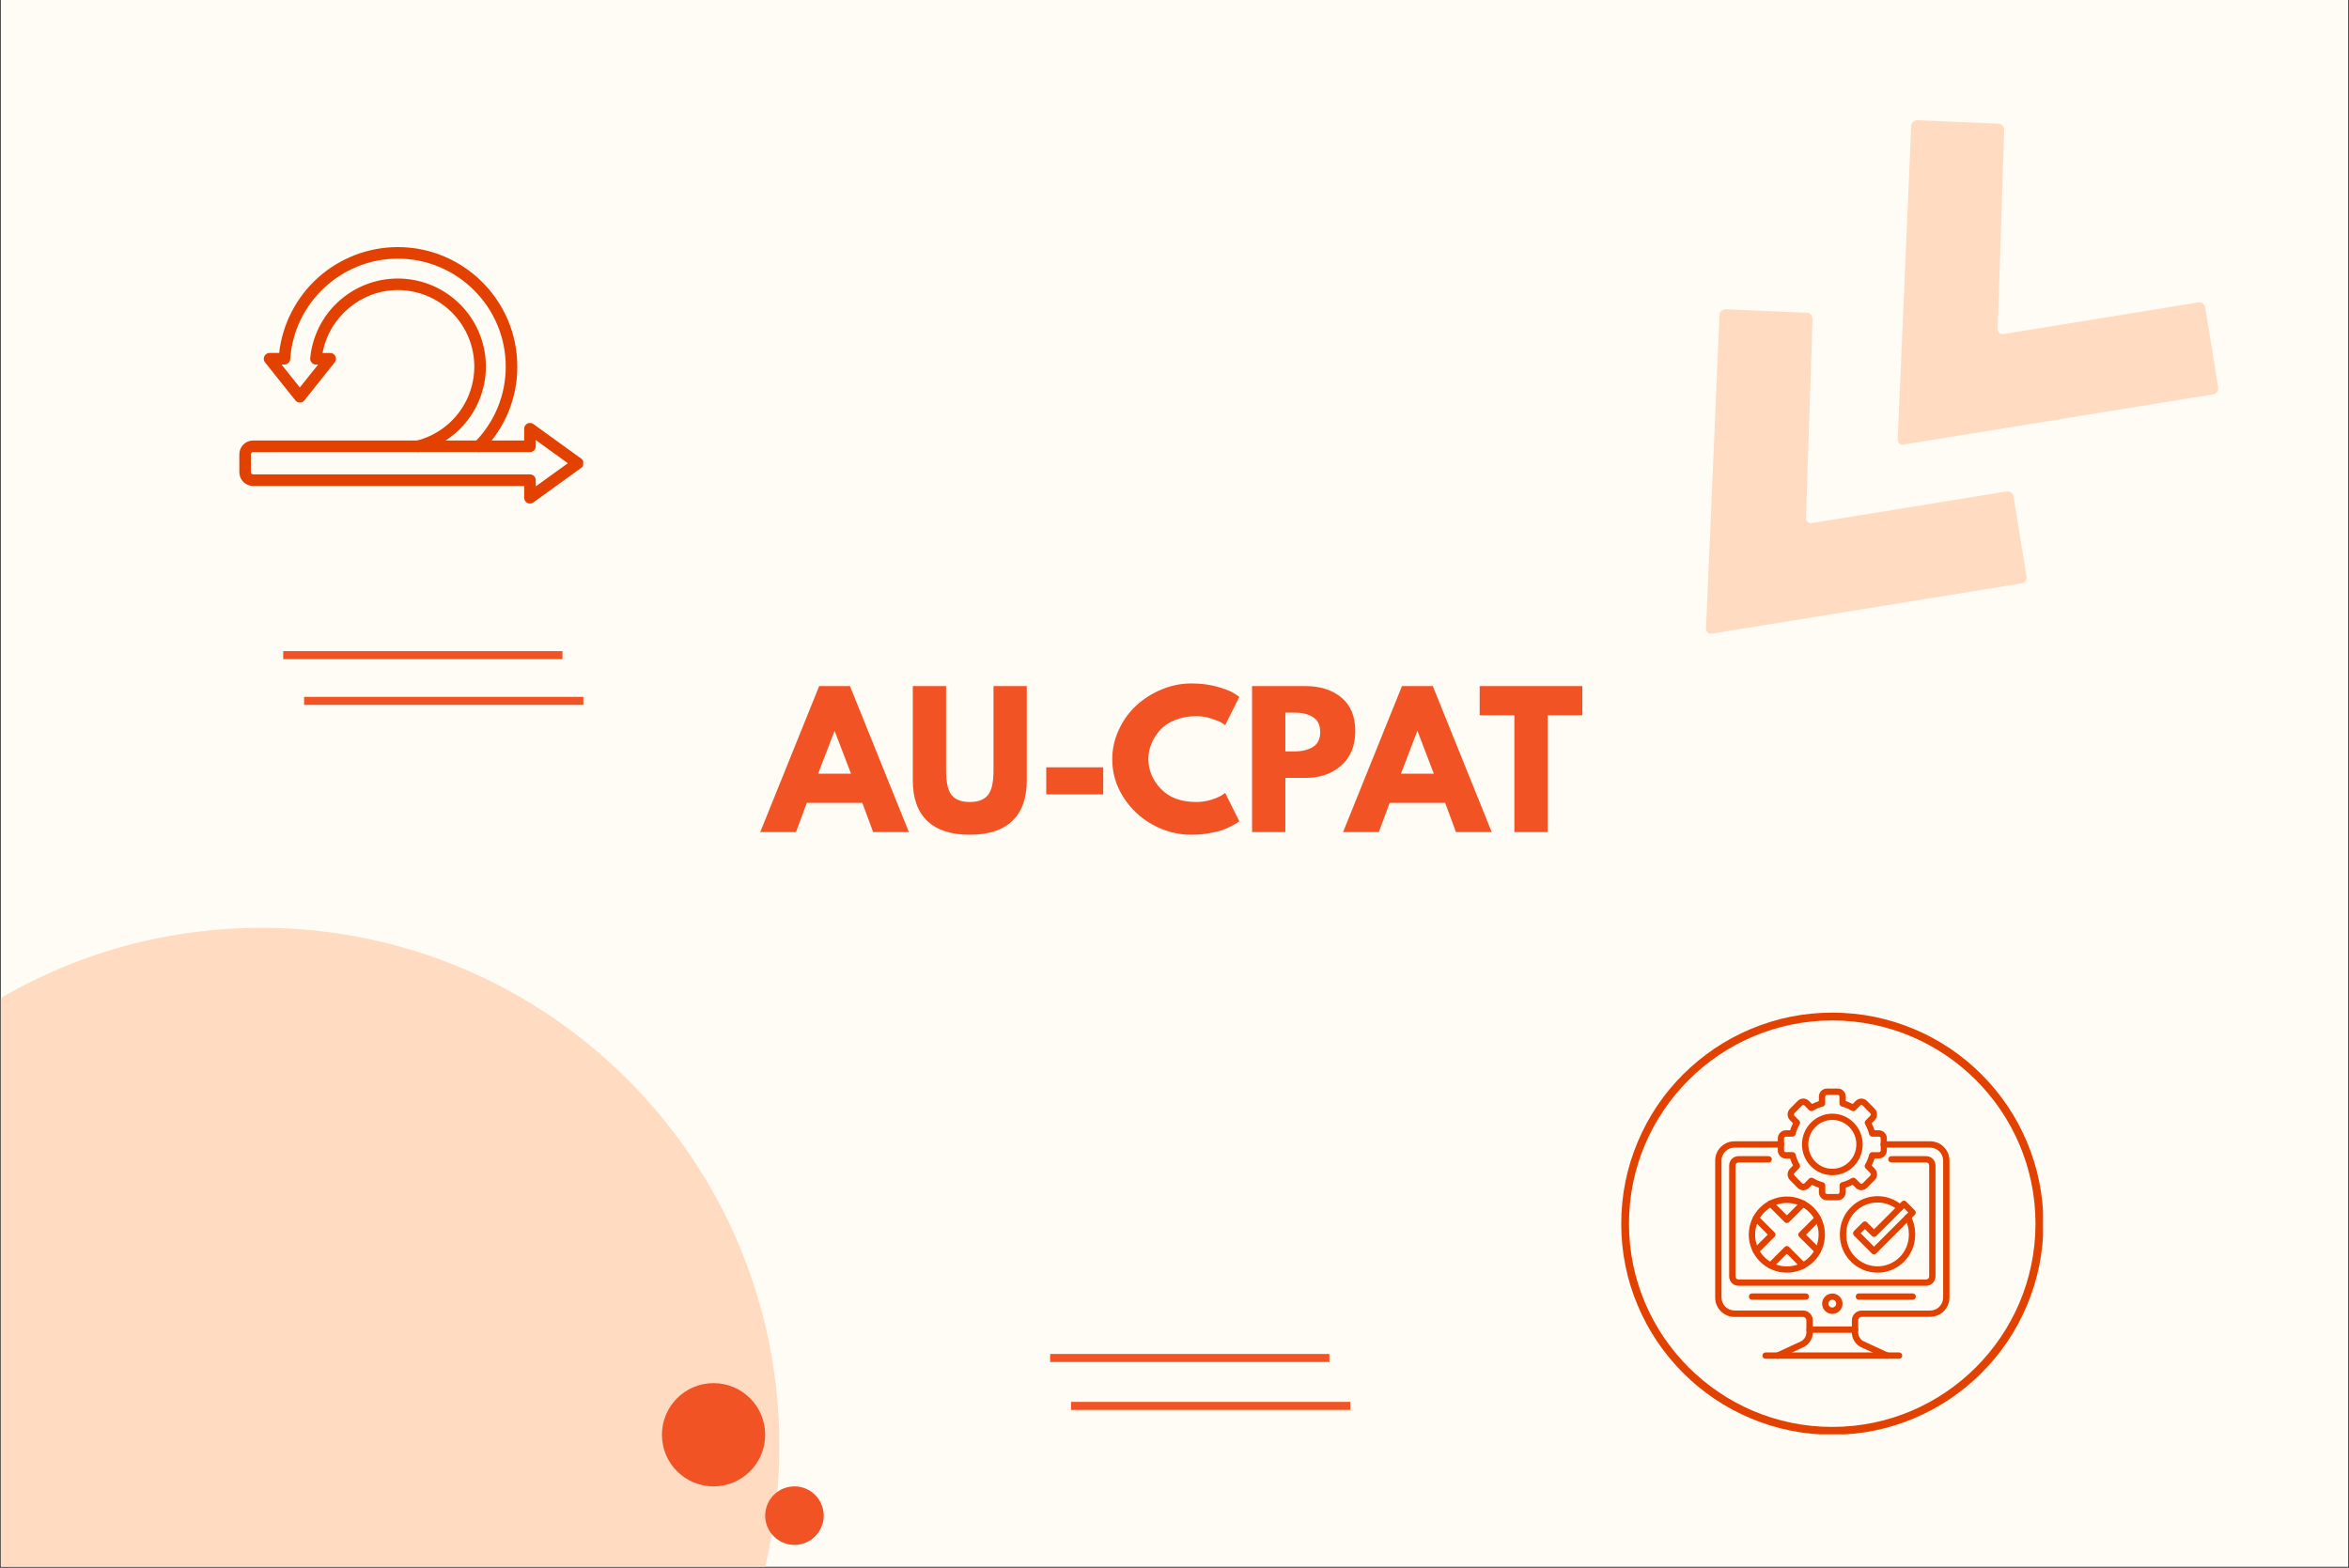 <?xml version="1.0" encoding="UTF-8"?> <svg xmlns="http://www.w3.org/2000/svg" xmlns:xlink="http://www.w3.org/1999/xlink" width="2048" zoomAndPan="magnify" viewBox="0 0 1536 1025.25" height="1367" preserveAspectRatio="xMidYMid meet" version="1.0"><rect x="0" y="0" width="1536" height="1025.25" fill="#333333" stroke="none"/><defs><g></g><clipPath id="c7a3bab763"><path d="M 0.562 0 L 1535.438 0 L 1535.438 1024.5 L 0.562 1024.5 Z M 0.562 0 " clip-rule="nonzero"></path></clipPath><clipPath id="7813bd1fd1"><path d="M 1240 78 L 1451 78 L 1451 291 L 1240 291 Z M 1240 78 " clip-rule="nonzero"></path></clipPath><clipPath id="16a03fa305"><path d="M 1379.438 30.918 L 1461.547 253.852 L 1256.195 329.488 L 1174.082 106.555 Z M 1379.438 30.918 " clip-rule="nonzero"></path></clipPath><clipPath id="cba7e76174"><path d="M 1379.438 30.918 L 1461.547 253.852 L 1256.195 329.488 L 1174.082 106.555 Z M 1379.438 30.918 " clip-rule="nonzero"></path></clipPath><clipPath id="88fa0760b2"><path d="M 0.562 606.789 L 509.617 606.789 L 509.617 1024.5 L 0.562 1024.5 Z M 0.562 606.789 " clip-rule="nonzero"></path></clipPath><clipPath id="c2dcde4130"><path d="M 170.844 606.789 C -16.254 606.789 -167.926 758.465 -167.926 945.562 C -167.926 1132.66 -16.254 1284.332 170.844 1284.332 C 357.941 1284.332 509.617 1132.66 509.617 945.562 C 509.617 758.465 357.941 606.789 170.844 606.789 Z M 170.844 606.789 " clip-rule="nonzero"></path></clipPath><clipPath id="7b3a5efce1"><path d="M 0.562 0.789 L 509.617 0.789 L 509.617 418.5 L 0.562 418.5 Z M 0.562 0.789 " clip-rule="nonzero"></path></clipPath><clipPath id="72f5b82f01"><path d="M 170.844 0.789 C -16.254 0.789 -167.926 152.465 -167.926 339.562 C -167.926 526.66 -16.254 678.332 170.844 678.332 C 357.941 678.332 509.617 526.66 509.617 339.562 C 509.617 152.465 357.941 0.789 170.844 0.789 Z M 170.844 0.789 " clip-rule="nonzero"></path></clipPath><clipPath id="a14f3072e9"><rect x="0" width="510" y="0" height="419"></rect></clipPath><clipPath id="13020d45e6"><path d="M 432.836 904.535 L 500.355 904.535 L 500.355 972.055 L 432.836 972.055 Z M 432.836 904.535 " clip-rule="nonzero"></path></clipPath><clipPath id="40d6f8cf4c"><path d="M 466.598 904.535 C 447.953 904.535 432.836 919.648 432.836 938.293 C 432.836 956.941 447.953 972.055 466.598 972.055 C 485.242 972.055 500.355 956.941 500.355 938.293 C 500.355 919.648 485.242 904.535 466.598 904.535 Z M 466.598 904.535 " clip-rule="nonzero"></path></clipPath><clipPath id="735973d3c1"><path d="M 0.836 0.535 L 68.355 0.535 L 68.355 68.055 L 0.836 68.055 Z M 0.836 0.535 " clip-rule="nonzero"></path></clipPath><clipPath id="1e9ad29088"><path d="M 34.598 0.535 C 15.953 0.535 0.836 15.648 0.836 34.293 C 0.836 52.941 15.953 68.055 34.598 68.055 C 53.242 68.055 68.355 52.941 68.355 34.293 C 68.355 15.648 53.242 0.535 34.598 0.535 Z M 34.598 0.535 " clip-rule="nonzero"></path></clipPath><clipPath id="bda25a2f99"><rect x="0" width="69" y="0" height="69"></rect></clipPath><clipPath id="e97e95bfda"><path d="M 500.355 972.055 L 538.629 972.055 L 538.629 1010.324 L 500.355 1010.324 Z M 500.355 972.055 " clip-rule="nonzero"></path></clipPath><clipPath id="20b54e1edc"><path d="M 519.492 972.055 C 508.922 972.055 500.355 980.621 500.355 991.191 C 500.355 1001.758 508.922 1010.324 519.492 1010.324 C 530.059 1010.324 538.629 1001.758 538.629 991.191 C 538.629 980.621 530.059 972.055 519.492 972.055 Z M 519.492 972.055 " clip-rule="nonzero"></path></clipPath><clipPath id="3f69679cf5"><path d="M 0.355 0.055 L 38.629 0.055 L 38.629 38.324 L 0.355 38.324 Z M 0.355 0.055 " clip-rule="nonzero"></path></clipPath><clipPath id="85b072234b"><path d="M 19.492 0.055 C 8.922 0.055 0.355 8.621 0.355 19.191 C 0.355 29.758 8.922 38.324 19.492 38.324 C 30.059 38.324 38.629 29.758 38.629 19.191 C 38.629 8.621 30.059 0.055 19.492 0.055 Z M 19.492 0.055 " clip-rule="nonzero"></path></clipPath><clipPath id="46676f3845"><rect x="0" width="39" y="0" height="39"></rect></clipPath><clipPath id="21c1fa34c1"><path d="M 1115 202 L 1326 202 L 1326 415 L 1115 415 Z M 1115 202 " clip-rule="nonzero"></path></clipPath><clipPath id="ebd92ecf2f"><path d="M 1254.09 154.551 L 1336.203 377.484 L 1130.848 453.121 L 1048.734 230.188 Z M 1254.09 154.551 " clip-rule="nonzero"></path></clipPath><clipPath id="0bfe8cad70"><path d="M 1254.09 154.551 L 1336.203 377.484 L 1130.848 453.121 L 1048.734 230.188 Z M 1254.09 154.551 " clip-rule="nonzero"></path></clipPath><clipPath id="01800bf3bd"><path d="M 1060.121 662.234 L 1335.922 662.234 L 1335.922 938.031 L 1060.121 938.031 Z M 1060.121 662.234 " clip-rule="nonzero"></path></clipPath><clipPath id="ec53871ce1"><path d="M 172 161.484 L 339 161.484 L 339 296 L 172 296 Z M 172 161.484 " clip-rule="nonzero"></path></clipPath><clipPath id="a2f9f130b7"><path d="M 156.504 276 L 381.34 276 L 381.34 329.363 L 156.504 329.363 Z M 156.504 276 " clip-rule="nonzero"></path></clipPath><clipPath id="6594ce8f63"><rect x="0" width="541" y="0" height="147"></rect></clipPath></defs><g clip-path="url(#c7a3bab763)"><path fill="#ffffff" d="M 0.562 0 L 1535.438 0 L 1535.438 1024.5 L 0.562 1024.5 Z M 0.562 0 " fill-opacity="1" fill-rule="nonzero"></path><path fill="#fffbf5" d="M 0.562 0 L 1535.438 0 L 1535.438 1024.5 L 0.562 1024.5 Z M 0.562 0 " fill-opacity="1" fill-rule="nonzero"></path></g><g clip-path="url(#7813bd1fd1)"><g clip-path="url(#16a03fa305)"><g clip-path="url(#cba7e76174)"><path fill="#ffdbc2" d="M 1437.492 197.773 C 1439.633 197.43 1441.656 198.902 1442 201.043 L 1450.48 253.375 C 1450.824 255.516 1449.352 257.535 1447.211 257.883 L 1244.645 290.742 C 1242.504 291.086 1240.82 289.586 1240.914 287.434 L 1249.727 82.383 C 1249.82 80.23 1251.656 78.52 1253.809 78.613 L 1306.754 80.898 C 1308.91 80.992 1310.621 82.828 1310.543 85.027 L 1306.27 215.152 C 1306.176 217.305 1307.906 218.789 1310.004 218.461 Z M 1437.492 197.773 " fill-opacity="1" fill-rule="nonzero"></path></g></g></g><g clip-path="url(#88fa0760b2)"><g clip-path="url(#c2dcde4130)"><g transform="matrix(1, 0, 0, 1, 0, 606)"><g clip-path="url(#a14f3072e9)"><g clip-path="url(#7b3a5efce1)"><g clip-path="url(#72f5b82f01)"><path fill="#ffdbc2" d="M -167.926 0.789 L 509.617 0.789 L 509.617 678.332 L -167.926 678.332 Z M -167.926 0.789 " fill-opacity="1" fill-rule="nonzero"></path></g></g></g></g></g></g><g clip-path="url(#13020d45e6)"><g clip-path="url(#40d6f8cf4c)"><g transform="matrix(1, 0, 0, 1, 432, 904)"><g clip-path="url(#bda25a2f99)"><g clip-path="url(#735973d3c1)"><g clip-path="url(#1e9ad29088)"><path fill="#f15324" d="M 0.836 0.535 L 68.355 0.535 L 68.355 68.055 L 0.836 68.055 Z M 0.836 0.535 " fill-opacity="1" fill-rule="nonzero"></path></g></g></g></g></g></g><path stroke-linecap="butt" transform="matrix(0.749, 0, 0, 0.749, 686.678, 885.475)" fill="none" stroke-linejoin="miter" d="M -0.002 3.499 L 243.806 3.499 " stroke="#f15324" stroke-width="7" stroke-opacity="1" stroke-miterlimit="4"></path><path stroke-linecap="butt" transform="matrix(0.749, 0, 0, 0.749, 700.34, 916.804)" fill="none" stroke-linejoin="miter" d="M -0 3.498 L 243.803 3.498 " stroke="#f15324" stroke-width="7" stroke-opacity="1" stroke-miterlimit="4"></path><g clip-path="url(#e97e95bfda)"><g clip-path="url(#20b54e1edc)"><g transform="matrix(1, 0, 0, 1, 500, 972)"><g clip-path="url(#46676f3845)"><g clip-path="url(#3f69679cf5)"><g clip-path="url(#85b072234b)"><path fill="#f15324" d="M 0.355 0.055 L 38.629 0.055 L 38.629 38.324 L 0.355 38.324 Z M 0.355 0.055 " fill-opacity="1" fill-rule="nonzero"></path></g></g></g></g></g></g><path stroke-linecap="butt" transform="matrix(0.749, 0, 0, 0.749, 185.187, 425.823)" fill="none" stroke-linejoin="miter" d="M 0.001 3.499 L 243.804 3.499 " stroke="#f15324" stroke-width="7" stroke-opacity="1" stroke-miterlimit="4"></path><path stroke-linecap="butt" transform="matrix(0.749, 0, 0, 0.749, 198.85, 455.73)" fill="none" stroke-linejoin="miter" d="M -0.003 3.498 L 243.806 3.498 " stroke="#f15324" stroke-width="7" stroke-opacity="1" stroke-miterlimit="4"></path><g clip-path="url(#21c1fa34c1)"><g clip-path="url(#ebd92ecf2f)"><g clip-path="url(#0bfe8cad70)"><path fill="#ffdbc2" d="M 1312.145 321.41 C 1314.285 321.062 1316.309 322.539 1316.652 324.676 L 1325.133 377.008 C 1325.477 379.148 1324.004 381.168 1321.863 381.516 L 1119.301 414.375 C 1117.16 414.719 1115.473 413.219 1115.566 411.066 L 1124.383 206.02 C 1124.477 203.863 1126.309 202.152 1128.465 202.246 L 1181.406 204.531 C 1183.562 204.629 1185.273 206.461 1185.195 208.66 L 1180.922 338.785 C 1180.828 340.941 1182.559 342.422 1184.656 342.094 Z M 1312.145 321.41 " fill-opacity="1" fill-rule="nonzero"></path></g></g></g><path fill="#e24100" d="M 1179.055 829.707 C 1178.539 829.707 1177.965 829.48 1177.617 829.074 L 1168.418 819.934 L 1159.273 829.074 C 1158.469 829.883 1157.145 829.883 1156.34 829.074 C 1155.535 828.27 1155.535 826.949 1156.34 826.145 L 1166.98 815.504 C 1167.383 815.102 1167.898 814.871 1168.418 814.871 C 1168.934 814.871 1169.508 815.102 1169.855 815.504 L 1180.492 826.145 C 1181.301 826.949 1181.301 828.27 1180.492 829.074 C 1180.09 829.48 1179.574 829.707 1179.055 829.707 Z M 1179.055 829.707 " fill-opacity="1" fill-rule="nonzero"></path><path fill="#e24100" d="M 1168.418 799.859 C 1167.898 799.859 1167.324 799.629 1166.98 799.227 L 1156.34 788.59 C 1155.535 787.781 1155.535 786.461 1156.34 785.656 C 1157.145 784.852 1158.469 784.852 1159.273 785.656 L 1168.418 794.801 L 1177.562 785.656 C 1178.367 784.852 1179.688 784.852 1180.492 785.656 C 1181.301 786.461 1181.301 787.781 1180.492 788.59 L 1169.855 799.227 C 1169.508 799.688 1168.934 799.859 1168.418 799.859 Z M 1168.418 799.859 " fill-opacity="1" fill-rule="nonzero"></path><path fill="#e24100" d="M 1188.602 820.105 C 1188.086 820.105 1187.512 819.875 1187.164 819.473 L 1176.527 808.891 C 1176.121 808.488 1175.895 807.969 1175.895 807.453 C 1175.895 806.875 1176.121 806.359 1176.527 806.016 L 1187.164 795.375 C 1187.969 794.57 1189.293 794.57 1190.098 795.375 C 1190.902 796.18 1190.902 797.504 1190.098 798.309 L 1180.953 807.453 L 1190.098 816.598 C 1190.902 817.402 1190.902 818.723 1190.098 819.527 C 1189.695 819.875 1189.18 820.105 1188.602 820.105 Z M 1188.602 820.105 " fill-opacity="1" fill-rule="nonzero"></path><path fill="#e24100" d="M 1148.23 820.105 C 1147.711 820.105 1147.137 819.875 1146.793 819.473 C 1145.988 818.668 1145.988 817.344 1146.793 816.539 L 1155.938 807.395 L 1146.793 798.25 C 1145.988 797.445 1145.988 796.121 1146.793 795.316 C 1147.598 794.512 1148.918 794.512 1149.727 795.316 L 1160.363 805.957 C 1160.766 806.359 1160.996 806.875 1160.996 807.395 C 1160.996 807.969 1160.766 808.488 1160.363 808.832 L 1149.727 819.473 C 1149.266 819.875 1148.746 820.105 1148.23 820.105 Z M 1148.23 820.105 " fill-opacity="1" fill-rule="nonzero"></path><path fill="#e24100" d="M 1168.418 832.297 C 1154.672 832.297 1143.516 821.141 1143.516 807.395 C 1143.516 793.648 1154.672 782.492 1168.418 782.492 C 1182.16 782.492 1193.32 793.648 1193.32 807.395 C 1193.32 821.141 1182.16 832.297 1168.418 832.297 Z M 1168.418 786.691 C 1156.973 786.691 1147.656 796.008 1147.656 807.453 C 1147.656 818.898 1156.973 828.215 1168.418 828.215 C 1179.859 828.215 1189.18 818.898 1189.18 807.453 C 1189.18 796.008 1179.918 786.691 1168.418 786.691 Z M 1168.418 786.691 " fill-opacity="1" fill-rule="nonzero"></path><path fill="#e24100" d="M 1227.711 832.297 C 1214.137 832.297 1203.098 821.254 1203.098 807.684 C 1203.098 807.566 1203.098 807.395 1203.098 807.277 C 1203.098 807.164 1203.098 806.992 1203.098 806.875 C 1203.098 793.305 1214.137 782.262 1227.711 782.262 C 1233.633 782.262 1239.328 784.391 1243.812 788.242 C 1244.676 788.992 1244.793 790.312 1244.043 791.176 C 1243.297 792.039 1241.973 792.152 1241.109 791.406 C 1237.371 788.184 1232.598 786.402 1227.711 786.402 C 1216.438 786.402 1207.238 795.605 1207.238 806.875 C 1207.238 806.992 1207.238 807.105 1207.238 807.164 C 1207.238 807.223 1207.238 807.277 1207.238 807.395 C 1207.238 807.508 1207.238 807.625 1207.238 807.684 C 1207.238 818.953 1216.438 828.156 1227.711 828.156 C 1238.984 828.156 1248.184 818.953 1248.184 807.684 C 1248.184 807.566 1248.184 807.453 1248.184 807.395 C 1248.184 807.336 1248.184 807.277 1248.184 807.164 C 1248.184 807.051 1248.184 806.934 1248.184 806.875 C 1248.184 803.484 1247.324 800.09 1245.711 797.156 C 1245.137 796.18 1245.539 794.855 1246.516 794.34 C 1247.496 793.766 1248.816 794.168 1249.336 795.145 C 1251.289 798.711 1252.324 802.793 1252.324 806.82 C 1252.324 806.934 1252.324 807.105 1252.324 807.223 C 1252.324 807.336 1252.324 807.508 1252.324 807.625 C 1252.27 821.254 1241.227 832.297 1227.711 832.297 Z M 1227.711 832.297 " fill-opacity="1" fill-rule="nonzero"></path><path fill="#e24100" d="M 1225.41 820.336 C 1224.895 820.336 1224.316 820.105 1223.973 819.703 L 1212.297 808.027 C 1211.492 807.223 1211.492 805.898 1212.297 805.094 L 1217.992 799.398 C 1218.395 798.996 1218.91 798.766 1219.43 798.766 C 1220.004 798.766 1220.523 798.996 1220.867 799.398 L 1225.41 803.945 L 1243.527 785.828 C 1243.93 785.426 1244.445 785.195 1244.965 785.195 C 1245.48 785.195 1246.059 785.426 1246.402 785.828 L 1252.098 791.52 C 1252.902 792.328 1252.902 793.648 1252.098 794.453 L 1226.789 819.758 C 1226.504 820.105 1225.93 820.336 1225.41 820.336 Z M 1216.668 806.531 L 1225.41 815.273 L 1247.781 792.902 L 1245.023 790.141 L 1226.906 808.312 C 1226.504 808.719 1225.984 808.945 1225.469 808.945 C 1224.895 808.945 1224.375 808.719 1224.031 808.312 L 1219.488 803.77 Z M 1216.668 806.531 " fill-opacity="1" fill-rule="nonzero"></path><path fill="#e24100" d="M 1259.516 840.867 L 1136.785 840.867 C 1133.449 840.867 1130.688 838.164 1130.688 834.77 L 1130.688 762.191 C 1130.688 758.855 1133.391 756.094 1136.785 756.094 L 1156.512 756.094 C 1157.66 756.094 1158.582 757.016 1158.582 758.164 C 1158.582 759.316 1157.66 760.234 1156.512 760.234 L 1136.785 760.234 C 1135.691 760.234 1134.828 761.098 1134.828 762.191 L 1134.828 834.77 C 1134.828 835.863 1135.691 836.727 1136.785 836.727 L 1259.516 836.727 C 1260.609 836.727 1261.469 835.863 1261.469 834.77 L 1261.469 762.191 C 1261.469 761.098 1260.609 760.234 1259.516 760.234 L 1236.797 760.234 C 1235.648 760.234 1234.727 759.316 1234.727 758.164 C 1234.727 757.016 1235.648 756.094 1236.797 756.094 L 1259.516 756.094 C 1262.852 756.094 1265.609 758.797 1265.609 762.191 L 1265.609 834.77 C 1265.555 838.105 1262.852 840.867 1259.516 840.867 Z M 1259.516 840.867 " fill-opacity="1" fill-rule="nonzero"></path><path fill="#e24100" d="M 1198.148 859.27 C 1194.469 859.27 1191.477 856.277 1191.477 852.598 C 1191.477 848.918 1194.469 845.926 1198.148 845.926 C 1201.832 845.926 1204.82 848.918 1204.82 852.598 C 1204.82 856.277 1201.832 859.27 1198.148 859.27 Z M 1198.148 850.012 C 1196.711 850.012 1195.621 851.16 1195.621 852.539 C 1195.621 853.98 1196.77 855.07 1198.148 855.07 C 1199.531 855.07 1200.68 853.922 1200.68 852.539 C 1200.68 851.102 1199.586 850.012 1198.148 850.012 Z M 1198.148 850.012 " fill-opacity="1" fill-rule="nonzero"></path><path fill="#e24100" d="M 1180.84 850.012 L 1145.641 850.012 C 1144.492 850.012 1143.57 849.09 1143.57 847.941 C 1143.57 846.789 1144.492 845.871 1145.641 845.871 L 1180.84 845.871 C 1181.988 845.871 1182.91 846.789 1182.91 847.941 C 1182.91 849.031 1181.988 850.012 1180.84 850.012 Z M 1180.84 850.012 " fill-opacity="1" fill-rule="nonzero"></path><path fill="#e24100" d="M 1250.715 850.012 L 1215.52 850.012 C 1214.367 850.012 1213.449 849.09 1213.449 847.941 C 1213.449 846.789 1214.367 845.871 1215.52 845.871 L 1250.715 845.871 C 1251.867 845.871 1252.785 846.789 1252.785 847.941 C 1252.785 849.031 1251.867 850.012 1250.715 850.012 Z M 1250.715 850.012 " fill-opacity="1" fill-rule="nonzero"></path><path fill="#e24100" d="M 1162.492 888.602 C 1161.688 888.602 1160.996 888.141 1160.594 887.395 C 1160.133 886.359 1160.539 885.094 1161.574 884.633 L 1177.387 877.328 C 1179.688 876.234 1181.184 873.934 1181.184 871.406 L 1181.184 863.527 C 1181.184 862.262 1180.148 861.227 1178.883 861.227 L 1134.195 861.227 C 1127.18 861.227 1121.543 855.531 1121.543 848.574 L 1121.543 759.027 C 1121.543 752.012 1127.238 746.375 1134.195 746.375 L 1164.621 746.375 C 1165.77 746.375 1166.691 747.293 1166.691 748.445 C 1166.691 749.594 1165.77 750.516 1164.621 750.516 L 1134.195 750.516 C 1129.48 750.516 1125.684 754.367 1125.684 759.027 L 1125.684 848.516 C 1125.684 853.23 1129.539 857.027 1134.195 857.027 L 1178.941 857.027 C 1182.508 857.027 1185.383 859.902 1185.383 863.469 L 1185.383 871.348 C 1185.383 875.547 1182.91 879.34 1179.172 881.066 L 1163.355 888.371 C 1163.066 888.543 1162.781 888.602 1162.492 888.602 Z M 1162.492 888.602 " fill-opacity="1" fill-rule="nonzero"></path><path fill="#e24100" d="M 1233.809 888.602 C 1233.52 888.602 1233.23 888.543 1232.945 888.371 L 1217.129 881.125 C 1213.391 879.398 1210.918 875.547 1210.918 871.406 L 1210.918 863.527 C 1210.918 859.961 1213.793 857.086 1217.359 857.086 L 1262.102 857.086 C 1266.82 857.086 1270.613 853.23 1270.613 848.574 L 1270.613 759.027 C 1270.613 754.312 1266.762 750.516 1262.102 750.516 L 1231.68 750.516 C 1230.527 750.516 1229.609 749.594 1229.609 748.445 C 1229.609 747.293 1230.527 746.375 1231.68 746.375 L 1262.102 746.375 C 1269.121 746.375 1274.754 752.066 1274.754 759.027 L 1274.754 848.516 C 1274.754 855.531 1269.062 861.168 1262.102 861.168 L 1217.359 861.168 C 1216.094 861.168 1215.059 862.203 1215.059 863.469 L 1215.059 871.348 C 1215.059 873.879 1216.555 876.234 1218.855 877.27 L 1234.668 884.574 C 1235.703 885.035 1236.164 886.242 1235.648 887.336 C 1235.301 888.141 1234.613 888.602 1233.809 888.602 Z M 1233.809 888.602 " fill-opacity="1" fill-rule="nonzero"></path><path fill="#e24100" d="M 1212.988 871.633 L 1183.312 871.633 C 1182.16 871.633 1181.242 870.715 1181.242 869.562 C 1181.242 868.414 1182.16 867.492 1183.312 867.492 L 1212.988 867.492 C 1214.137 867.492 1215.059 868.414 1215.059 869.562 C 1215.059 870.715 1214.137 871.633 1212.988 871.633 Z M 1212.988 871.633 " fill-opacity="1" fill-rule="nonzero"></path><path fill="#e24100" d="M 1241.801 888.602 L 1154.5 888.602 C 1153.348 888.602 1152.43 887.68 1152.43 886.531 C 1152.43 885.379 1153.348 884.461 1154.5 884.461 L 1241.801 884.461 C 1242.953 884.461 1243.871 885.379 1243.871 886.531 C 1243.871 887.68 1242.953 888.602 1241.801 888.602 Z M 1241.801 888.602 " fill-opacity="1" fill-rule="nonzero"></path><path fill="#e24100" d="M 1201.715 784.965 L 1194.586 784.965 C 1191.707 784.965 1189.352 782.605 1189.352 779.672 L 1189.352 776.742 C 1187.797 776.281 1186.301 775.59 1184.863 774.844 L 1182.852 776.855 C 1181.875 777.832 1180.551 778.41 1179.172 778.41 C 1177.734 778.41 1176.469 777.832 1175.492 776.855 L 1170.43 771.738 C 1168.418 769.723 1168.418 766.332 1170.43 764.316 L 1172.441 762.246 C 1171.695 760.754 1171.062 759.199 1170.543 757.648 L 1167.727 757.648 C 1164.852 757.648 1162.492 755.289 1162.492 752.355 L 1162.492 744.477 C 1162.492 741.602 1164.852 739.184 1167.727 739.184 L 1170.543 739.184 C 1171.004 737.574 1171.695 736.023 1172.441 734.586 L 1170.43 732.516 C 1168.418 730.5 1168.418 727.109 1170.43 725.094 L 1175.492 719.977 C 1176.469 719 1177.789 718.422 1179.172 718.422 C 1180.609 718.422 1181.875 719 1182.852 719.977 L 1184.863 721.988 C 1186.301 721.242 1187.797 720.609 1189.352 720.09 L 1189.352 717.16 C 1189.352 714.281 1191.707 711.867 1194.586 711.867 L 1201.715 711.867 C 1204.59 711.867 1206.949 714.227 1206.949 717.16 L 1206.949 720.09 C 1208.504 720.551 1209.996 721.242 1211.434 721.988 L 1213.449 719.977 C 1214.426 719 1215.75 718.422 1217.129 718.422 C 1218.508 718.422 1219.832 719 1220.809 719.977 L 1225.871 725.094 C 1227.883 727.109 1227.883 730.5 1225.871 732.516 L 1223.859 734.586 C 1224.605 736.078 1225.238 737.633 1225.754 739.184 L 1228.574 739.184 C 1231.449 739.184 1233.809 741.543 1233.809 744.477 L 1233.809 752.297 C 1233.809 755.172 1231.449 757.59 1228.574 757.59 L 1225.754 757.59 C 1225.297 759.199 1224.605 760.754 1223.859 762.191 L 1225.871 764.262 C 1227.883 766.273 1227.883 769.668 1225.871 771.68 L 1220.809 776.797 C 1219.832 777.777 1218.508 778.352 1217.129 778.352 C 1215.691 778.352 1214.426 777.777 1213.449 776.797 L 1211.434 774.785 C 1209.996 775.531 1208.504 776.164 1206.949 776.684 L 1206.949 779.617 C 1206.891 782.551 1204.59 784.965 1201.715 784.965 Z M 1184.52 770.184 C 1184.922 770.184 1185.266 770.301 1185.613 770.473 C 1187.625 771.68 1189.754 772.602 1191.996 773.176 C 1192.918 773.406 1193.551 774.266 1193.551 775.188 L 1193.551 779.672 C 1193.551 780.305 1194.008 780.824 1194.641 780.824 L 1201.773 780.824 C 1202.348 780.824 1202.867 780.305 1202.867 779.672 L 1202.867 775.188 C 1202.867 774.266 1203.5 773.406 1204.418 773.176 C 1206.66 772.602 1208.789 771.68 1210.801 770.473 C 1211.609 770.012 1212.645 770.125 1213.332 770.758 L 1216.438 773.922 C 1216.668 774.152 1216.898 774.211 1217.188 774.211 C 1217.473 774.211 1217.762 774.094 1217.934 773.922 L 1222.996 768.805 C 1223.453 768.344 1223.453 767.652 1222.996 767.195 L 1219.891 764.031 C 1219.258 763.398 1219.086 762.363 1219.602 761.559 C 1220.75 759.488 1221.672 757.301 1222.246 755.059 C 1222.477 754.137 1223.34 753.504 1224.262 753.504 L 1228.688 753.504 C 1229.262 753.504 1229.781 752.988 1229.781 752.355 L 1229.781 744.477 C 1229.781 743.844 1229.32 743.328 1228.688 743.328 L 1224.262 743.328 C 1223.34 743.328 1222.477 742.695 1222.246 741.773 C 1221.672 739.473 1220.809 737.344 1219.602 735.273 C 1219.141 734.469 1219.258 733.434 1219.891 732.801 L 1222.996 729.637 C 1223.453 729.18 1223.453 728.488 1222.996 728.027 L 1217.934 722.91 C 1217.531 722.508 1216.84 722.508 1216.438 722.91 L 1213.277 726.074 C 1212.645 726.762 1211.551 726.879 1210.746 726.359 C 1208.73 725.152 1206.605 724.23 1204.359 723.656 C 1203.441 723.426 1202.809 722.566 1202.809 721.645 L 1202.809 717.16 C 1202.809 716.527 1202.348 716.008 1201.715 716.008 L 1194.586 716.008 C 1194.008 716.008 1193.492 716.527 1193.492 717.16 L 1193.492 721.645 C 1193.492 722.566 1192.859 723.426 1191.938 723.656 C 1189.695 724.23 1187.566 725.152 1185.555 726.359 C 1184.75 726.82 1183.715 726.707 1183.023 726.074 L 1179.918 722.91 C 1179.688 722.68 1179.457 722.621 1179.172 722.621 C 1178.883 722.621 1178.598 722.738 1178.422 722.91 L 1173.363 728.027 C 1172.902 728.488 1172.902 729.18 1173.363 729.637 L 1176.469 732.801 C 1177.102 733.434 1177.273 734.469 1176.754 735.273 C 1175.605 737.344 1174.684 739.531 1174.109 741.773 C 1173.879 742.695 1173.016 743.328 1172.098 743.328 L 1167.668 743.328 C 1167.094 743.328 1166.574 743.844 1166.574 744.477 L 1166.574 752.297 C 1166.574 752.93 1167.035 753.449 1167.668 753.449 L 1172.098 753.449 C 1173.016 753.449 1173.879 754.082 1174.109 755 C 1174.684 757.301 1175.605 759.43 1176.754 761.5 C 1177.215 762.305 1177.102 763.34 1176.469 763.973 L 1173.363 767.137 C 1172.902 767.598 1172.902 768.285 1173.363 768.746 L 1178.422 773.863 C 1178.824 774.266 1179.516 774.266 1179.918 773.863 L 1183.082 770.703 C 1183.426 770.355 1184.004 770.184 1184.52 770.184 Z M 1184.52 770.184 " fill-opacity="1" fill-rule="nonzero"></path><path fill="#e24100" d="M 1198.148 768.574 C 1187.223 768.574 1178.309 759.543 1178.309 748.445 C 1178.309 737.344 1187.223 728.316 1198.148 728.316 C 1209.078 728.316 1217.992 737.344 1217.992 748.445 C 1217.992 759.543 1209.078 768.574 1198.148 768.574 Z M 1198.148 732.398 C 1189.465 732.398 1182.449 739.59 1182.449 748.387 C 1182.449 757.188 1189.465 764.375 1198.148 764.375 C 1206.836 764.375 1213.852 757.188 1213.852 748.387 C 1213.852 739.59 1206.836 732.398 1198.148 732.398 Z M 1198.148 732.398 " fill-opacity="1" fill-rule="nonzero"></path><g clip-path="url(#01800bf3bd)"><path fill="#e24100" d="M 1325.309 746.547 C 1318.348 730.098 1308.398 715.375 1295.746 702.664 C 1283.094 690.012 1268.312 680.062 1251.867 673.105 C 1234.844 665.914 1216.785 662.234 1198.148 662.234 C 1179.516 662.234 1161.457 665.859 1144.434 673.105 C 1127.984 680.062 1113.262 690.012 1100.551 702.664 C 1087.844 715.316 1077.949 730.098 1070.992 746.547 C 1063.801 763.57 1060.121 781.629 1060.121 800.262 C 1060.121 818.898 1063.746 836.957 1070.992 853.98 C 1077.949 870.426 1087.898 885.148 1100.551 897.859 C 1113.207 910.512 1127.984 920.461 1144.434 927.422 C 1161.457 934.609 1179.516 938.289 1198.148 938.289 C 1216.785 938.289 1234.844 934.668 1251.867 927.422 C 1268.312 920.461 1283.035 910.512 1295.746 897.859 C 1308.398 885.207 1318.348 870.426 1325.309 853.98 C 1332.496 836.957 1336.18 818.898 1336.18 800.262 C 1336.18 781.629 1332.496 763.57 1325.309 746.547 Z M 1331 800.262 C 1331 873.531 1271.363 933.172 1198.094 933.172 C 1124.824 933.172 1065.184 873.531 1065.184 800.262 C 1065.184 726.992 1124.824 667.352 1198.094 667.352 C 1271.418 667.352 1331 726.992 1331 800.262 Z M 1331 800.262 " fill-opacity="1" fill-rule="nonzero"></path></g><g clip-path="url(#ec53871ce1)"><path fill="#e24100" d="M 273.344 295.629 C 272.883 295.629 272.438 295.547 272.004 295.387 C 271.574 295.223 271.184 294.992 270.84 294.688 C 270.492 294.383 270.211 294.027 269.996 293.617 C 269.781 293.211 269.641 292.781 269.586 292.324 C 269.527 291.863 269.551 291.414 269.66 290.965 C 269.766 290.516 269.949 290.102 270.207 289.719 C 270.469 289.34 270.785 289.016 271.164 288.75 C 271.539 288.484 271.953 288.297 272.398 288.18 C 273.859 287.812 275.305 287.375 276.727 286.875 C 278.148 286.375 279.547 285.812 280.918 285.184 C 282.289 284.559 283.633 283.871 284.941 283.121 C 286.25 282.375 287.523 281.566 288.762 280.703 C 289.996 279.84 291.191 278.922 292.348 277.953 C 293.5 276.98 294.605 275.957 295.668 274.887 C 296.73 273.816 297.742 272.695 298.699 271.535 C 299.66 270.371 300.566 269.164 301.418 267.922 C 302.27 266.676 303.062 265.395 303.797 264.078 C 304.531 262.762 305.207 261.414 305.82 260.035 C 306.434 258.656 306.984 257.254 307.469 255.824 C 307.957 254.398 308.375 252.949 308.73 251.484 C 309.086 250.02 309.375 248.539 309.598 247.047 C 309.82 245.555 309.973 244.059 310.059 242.551 C 310.145 241.047 310.16 239.539 310.109 238.031 C 310.062 236.523 309.941 235.02 309.754 233.523 C 309.57 232.027 309.316 230.543 308.996 229.07 C 308.676 227.594 308.289 226.137 307.836 224.699 C 307.383 223.262 306.867 221.844 306.285 220.453 C 305.703 219.062 305.062 217.699 304.359 216.363 C 303.652 215.031 302.891 213.73 302.07 212.465 C 301.246 211.199 300.371 209.977 299.438 208.789 C 298.504 207.605 297.52 206.465 296.484 205.367 C 295.449 204.27 294.367 203.223 293.234 202.223 C 292.105 201.227 290.934 200.281 289.715 199.387 C 288.5 198.496 287.246 197.66 285.953 196.883 C 284.664 196.102 283.34 195.383 281.98 194.723 C 280.625 194.066 279.242 193.469 277.828 192.934 C 276.418 192.402 274.988 191.934 273.535 191.527 C 272.082 191.125 270.613 190.785 269.129 190.516 C 267.645 190.242 266.152 190.039 264.648 189.902 C 263.148 189.77 261.641 189.699 260.133 189.699 C 236.02 189.699 215.16 207.453 210.922 230.836 L 215.902 230.836 C 216.629 230.832 217.301 231.027 217.918 231.414 C 218.531 231.801 219 232.324 219.312 232.977 C 219.629 233.633 219.746 234.324 219.664 235.047 C 219.582 235.77 219.312 236.414 218.855 236.98 L 199.055 261.832 C 198.879 262.055 198.68 262.254 198.457 262.43 C 198.234 262.609 197.996 262.758 197.738 262.883 C 197.484 263.004 197.219 263.098 196.941 263.16 C 196.664 263.223 196.383 263.258 196.098 263.258 C 195.812 263.258 195.535 263.223 195.258 263.16 C 194.98 263.098 194.715 263.004 194.457 262.883 C 194.203 262.758 193.961 262.609 193.738 262.43 C 193.52 262.254 193.316 262.055 193.141 261.832 L 173.301 236.965 C 172.848 236.398 172.578 235.754 172.496 235.031 C 172.414 234.309 172.531 233.621 172.844 232.965 C 173.16 232.309 173.625 231.785 174.242 231.398 C 174.859 231.012 175.531 230.82 176.258 230.82 L 182.535 230.82 C 182.805 228.461 183.184 226.121 183.664 223.801 C 184.148 221.477 184.738 219.18 185.43 216.91 C 186.121 214.641 186.914 212.41 187.812 210.211 C 188.707 208.016 189.699 205.863 190.793 203.758 C 191.887 201.648 193.07 199.598 194.348 197.598 C 195.629 195.602 196.996 193.664 198.449 191.789 C 199.906 189.918 201.441 188.113 203.062 186.379 C 204.684 184.645 206.379 182.988 208.148 181.41 C 209.918 179.828 211.758 178.336 213.664 176.922 C 215.57 175.512 217.539 174.188 219.566 172.957 C 221.594 171.723 223.672 170.586 225.805 169.543 C 227.934 168.5 230.109 167.555 232.324 166.711 C 234.543 165.863 236.793 165.121 239.078 164.48 C 241.363 163.844 243.672 163.309 246.004 162.879 C 248.34 162.449 250.688 162.125 253.051 161.91 C 255.414 161.695 257.781 161.586 260.152 161.586 C 303.223 161.586 338.266 196.633 338.266 239.699 C 338.273 242.234 338.156 244.762 337.914 247.285 C 337.672 249.805 337.309 252.312 336.82 254.797 C 336.336 257.285 335.727 259.742 335 262.168 C 334.273 264.594 333.43 266.98 332.469 269.328 C 331.508 271.672 330.438 273.965 329.25 276.203 C 328.066 278.441 326.773 280.617 325.375 282.73 C 323.977 284.844 322.48 286.887 320.883 288.852 C 319.285 290.816 317.594 292.703 315.812 294.504 C 315.461 294.859 315.051 295.137 314.59 295.332 C 314.129 295.527 313.648 295.625 313.145 295.629 C 312.645 295.633 312.16 295.539 311.695 295.352 C 311.23 295.164 310.82 294.895 310.465 294.539 C 310.105 294.188 309.832 293.781 309.637 293.32 C 309.441 292.859 309.34 292.379 309.336 291.875 C 309.332 291.375 309.426 290.891 309.613 290.426 C 309.801 289.961 310.07 289.551 310.422 289.191 C 313.648 285.934 316.527 282.387 319.059 278.562 C 321.59 274.738 323.727 270.699 325.465 266.457 C 327.203 262.211 328.516 257.836 329.395 253.336 C 330.277 248.832 330.711 244.289 330.699 239.699 C 330.699 200.801 299.051 169.152 260.152 169.152 C 223.18 169.152 192.262 198.016 189.766 234.871 C 189.734 235.352 189.613 235.809 189.406 236.242 C 189.199 236.676 188.922 237.055 188.57 237.383 C 188.219 237.711 187.82 237.961 187.375 238.137 C 186.926 238.312 186.465 238.398 185.984 238.398 L 184.09 238.398 L 196.066 253.41 L 208.039 238.398 L 206.621 238.398 C 206.355 238.402 206.094 238.375 205.836 238.32 C 205.578 238.266 205.328 238.188 205.086 238.082 C 204.844 237.977 204.617 237.848 204.402 237.691 C 204.188 237.539 203.992 237.363 203.812 237.168 C 203.633 236.973 203.477 236.762 203.344 236.535 C 203.211 236.309 203.102 236.07 203.02 235.82 C 202.934 235.57 202.875 235.312 202.848 235.051 C 202.816 234.789 202.812 234.523 202.84 234.262 C 203.004 232.523 203.25 230.793 203.57 229.074 C 203.895 227.355 204.293 225.656 204.773 223.977 C 205.25 222.293 205.805 220.641 206.434 219.008 C 207.062 217.375 207.762 215.777 208.535 214.211 C 209.312 212.645 210.156 211.113 211.07 209.625 C 211.98 208.133 212.961 206.688 214.008 205.289 C 215.051 203.887 216.16 202.535 217.328 201.234 C 218.496 199.938 219.719 198.691 221.004 197.504 C 222.285 196.312 223.617 195.188 225 194.121 C 226.387 193.051 227.816 192.051 229.293 191.113 C 230.766 190.176 232.281 189.309 233.836 188.512 C 235.391 187.711 236.98 186.984 238.602 186.332 C 240.223 185.676 241.867 185.098 243.543 184.594 C 245.215 184.09 246.91 183.66 248.621 183.312 C 250.336 182.961 252.059 182.691 253.797 182.496 C 255.535 182.305 257.277 182.191 259.023 182.156 C 260.773 182.125 262.516 182.168 264.262 182.293 C 266.004 182.418 267.738 182.621 269.465 182.906 C 271.188 183.188 272.898 183.551 274.59 183.988 C 276.281 184.426 277.949 184.941 279.594 185.531 C 281.238 186.121 282.855 186.785 284.438 187.523 C 286.023 188.262 287.57 189.07 289.082 189.949 C 290.594 190.828 292.062 191.773 293.488 192.785 C 294.91 193.797 296.289 194.875 297.613 196.012 C 298.941 197.148 300.215 198.344 301.434 199.598 C 302.648 200.852 303.809 202.16 304.906 203.52 C 306.008 204.879 307.043 206.285 308.012 207.738 C 308.984 209.191 309.887 210.684 310.723 212.223 C 311.555 213.758 312.32 215.328 313.012 216.934 C 313.703 218.539 314.32 220.172 314.863 221.832 C 315.406 223.496 315.871 225.176 316.262 226.883 C 316.652 228.586 316.961 230.305 317.195 232.035 C 317.43 233.77 317.582 235.508 317.656 237.254 C 317.73 239 317.727 240.746 317.641 242.492 C 317.559 244.238 317.395 245.977 317.152 247.707 C 316.91 249.438 316.586 251.156 316.188 252.855 C 315.789 254.559 315.312 256.238 314.762 257.898 C 314.211 259.555 313.582 261.188 312.883 262.785 C 312.18 264.387 311.41 265.953 310.566 267.484 C 309.723 269.016 308.812 270.508 307.832 271.953 C 306.852 273.402 305.809 274.805 304.703 276.156 C 303.598 277.508 302.43 278.809 301.207 280.055 C 299.98 281.301 298.703 282.492 297.367 283.621 C 296.035 284.75 294.652 285.82 293.223 286.824 C 291.793 287.828 290.32 288.766 288.805 289.637 C 287.285 290.504 285.734 291.305 284.145 292.035 C 282.559 292.762 280.938 293.418 279.289 294 C 277.641 294.582 275.969 295.086 274.277 295.516 C 273.969 295.59 273.66 295.629 273.344 295.629 Z M 273.344 295.629 " fill-opacity="1" fill-rule="nonzero"></path></g><g clip-path="url(#a2f9f130b7)"><path fill="#e24100" d="M 346.539 329.281 C 346.039 329.281 345.555 329.188 345.094 328.996 C 344.629 328.805 344.219 328.531 343.863 328.176 C 343.512 327.82 343.238 327.41 343.047 326.949 C 342.852 326.484 342.758 326.004 342.758 325.5 L 342.758 317.816 L 165.52 317.816 C 164.926 317.816 164.34 317.758 163.762 317.641 C 163.18 317.527 162.617 317.355 162.066 317.129 C 161.52 316.902 161 316.621 160.508 316.293 C 160.016 315.965 159.562 315.59 159.145 315.172 C 158.727 314.75 158.352 314.297 158.023 313.805 C 157.691 313.309 157.414 312.789 157.188 312.242 C 156.961 311.695 156.793 311.133 156.676 310.551 C 156.562 309.969 156.504 309.383 156.504 308.793 L 156.504 297.078 C 156.504 296.488 156.562 295.902 156.68 295.32 C 156.793 294.742 156.965 294.176 157.191 293.629 C 157.418 293.086 157.695 292.566 158.027 292.074 C 158.355 291.582 158.727 291.125 159.148 290.707 C 159.566 290.289 160.02 289.914 160.512 289.586 C 161.004 289.258 161.523 288.98 162.07 288.754 C 162.617 288.523 163.18 288.355 163.762 288.238 C 164.34 288.121 164.926 288.062 165.52 288.062 L 342.758 288.062 L 342.758 280.387 C 342.758 279.676 342.941 279.016 343.312 278.41 C 343.684 277.801 344.184 277.336 344.816 277.012 C 345.449 276.688 346.121 276.555 346.832 276.609 C 347.539 276.664 348.18 276.898 348.758 277.316 L 379.992 299.875 C 380.234 300.051 380.457 300.25 380.652 300.477 C 380.848 300.707 381.016 300.953 381.152 301.219 C 381.289 301.488 381.391 301.766 381.461 302.059 C 381.535 302.352 381.57 302.648 381.57 302.949 C 381.57 303.246 381.535 303.543 381.461 303.836 C 381.391 304.129 381.289 304.406 381.152 304.676 C 381.016 304.941 380.848 305.188 380.652 305.418 C 380.457 305.645 380.234 305.844 379.992 306.02 L 348.758 328.578 C 348.094 329.051 347.355 329.285 346.539 329.281 Z M 165.52 295.629 C 165.328 295.629 165.141 295.668 164.965 295.738 C 164.789 295.812 164.629 295.918 164.496 296.055 C 164.359 296.191 164.254 296.348 164.18 296.523 C 164.105 296.703 164.07 296.887 164.066 297.078 L 164.066 308.793 C 164.07 308.984 164.105 309.168 164.18 309.348 C 164.254 309.523 164.359 309.68 164.496 309.816 C 164.629 309.953 164.789 310.059 164.965 310.133 C 165.141 310.203 165.328 310.242 165.52 310.242 L 346.539 310.242 C 347.043 310.242 347.523 310.34 347.988 310.531 C 348.449 310.723 348.859 310.996 349.215 311.352 C 349.57 311.707 349.844 312.113 350.035 312.578 C 350.227 313.043 350.324 313.523 350.324 314.023 L 350.324 318.09 L 371.316 302.934 L 350.324 287.77 L 350.324 291.836 C 350.324 292.34 350.227 292.82 350.035 293.285 C 349.844 293.746 349.57 294.156 349.215 294.512 C 348.859 294.867 348.449 295.141 347.988 295.332 C 347.523 295.523 347.043 295.617 346.539 295.617 Z M 165.52 295.629 " fill-opacity="1" fill-rule="nonzero"></path></g><g transform="matrix(1, 0, 0, 1, 496, 439)"><g clip-path="url(#6594ce8f63)"><g fill="#f15324" fill-opacity="1"><g transform="translate(4.356, 105.165)"><g><path d="M 55.438 -95.484 L 93.969 0 L 70.594 0 L 63.531 -19.094 L 27.203 -19.094 L 20.141 0 L -3.234 0 L 35.297 -95.484 Z M 56.125 -38.188 L 45.484 -65.969 L 45.25 -65.969 L 34.609 -38.188 Z M 56.125 -38.188 "></path></g></g></g><g fill="#f15324" fill-opacity="1"><g transform="translate(95.089, 105.165)"><g><path d="M 80.312 -95.484 L 80.312 -33.906 C 80.312 -22.176 77.148 -13.301 70.828 -7.281 C 64.504 -1.27 55.242 1.734 43.047 1.734 C 30.859 1.734 21.598 -1.27 15.266 -7.281 C 8.941 -13.301 5.781 -22.176 5.781 -33.906 L 5.781 -95.484 L 27.547 -95.484 L 27.547 -40.281 C 27.547 -32.562 28.758 -27.195 31.188 -24.188 C 33.625 -21.176 37.578 -19.672 43.047 -19.672 C 48.523 -19.672 52.477 -21.176 54.906 -24.188 C 57.344 -27.195 58.562 -32.562 58.562 -40.281 L 58.562 -95.484 Z M 80.312 -95.484 "></path></g></g></g><g fill="#f15324" fill-opacity="1"><g transform="translate(181.192, 105.165)"><g><path d="M 6.938 -42.359 L 44.203 -42.359 L 44.203 -24.656 L 6.938 -24.656 Z M 6.938 -42.359 "></path></g></g></g><g fill="#f15324" fill-opacity="1"><g transform="translate(228.641, 105.165)"><g><path d="M 57.75 -19.672 C 61.07 -19.672 64.297 -20.172 67.422 -21.172 C 70.547 -22.18 72.836 -23.148 74.297 -24.078 L 76.5 -25.578 L 85.766 -7.062 C 85.453 -6.832 85.023 -6.523 84.484 -6.141 C 83.941 -5.754 82.688 -5.039 80.719 -4 C 78.758 -2.957 76.66 -2.047 74.422 -1.266 C 72.18 -0.492 69.25 0.195 65.625 0.812 C 62 1.426 58.254 1.734 54.391 1.734 C 45.516 1.734 37.102 -0.441 29.156 -4.797 C 21.219 -9.16 14.816 -15.16 9.953 -22.797 C 5.086 -30.43 2.656 -38.688 2.656 -47.562 C 2.656 -54.281 4.082 -60.723 6.938 -66.891 C 9.789 -73.066 13.594 -78.352 18.344 -82.75 C 23.094 -87.145 28.629 -90.656 34.953 -93.281 C 41.273 -95.906 47.754 -97.219 54.391 -97.219 C 60.566 -97.219 66.258 -96.484 71.469 -95.016 C 76.676 -93.547 80.359 -92.082 82.516 -90.625 L 85.766 -88.422 L 76.5 -69.906 C 75.957 -70.363 75.145 -70.922 74.062 -71.578 C 72.988 -72.234 70.832 -73.102 67.594 -74.188 C 64.352 -75.27 61.07 -75.812 57.75 -75.812 C 52.5 -75.812 47.789 -74.961 43.625 -73.266 C 39.457 -71.566 36.16 -69.328 33.734 -66.547 C 31.305 -63.766 29.453 -60.773 28.172 -57.578 C 26.898 -54.379 26.266 -51.117 26.266 -47.797 C 26.266 -40.547 28.984 -34.047 34.422 -28.297 C 39.867 -22.547 47.645 -19.672 57.75 -19.672 Z M 57.75 -19.672 "></path></g></g></g><g fill="#f15324" fill-opacity="1"><g transform="translate(315.786, 105.165)"><g><path d="M 6.938 -95.484 L 41.781 -95.484 C 51.5 -95.484 59.367 -92.973 65.391 -87.953 C 71.41 -82.941 74.422 -75.648 74.422 -66.078 C 74.422 -56.516 71.367 -49.016 65.266 -43.578 C 59.172 -38.141 51.344 -35.422 41.781 -35.422 L 28.703 -35.422 L 28.703 0 L 6.938 0 Z M 28.703 -52.781 L 34.844 -52.781 C 39.695 -52.781 43.688 -53.758 46.812 -55.719 C 49.938 -57.688 51.5 -60.91 51.5 -65.391 C 51.5 -69.941 49.938 -73.203 46.812 -75.172 C 43.688 -77.141 39.695 -78.125 34.844 -78.125 L 28.703 -78.125 Z M 28.703 -52.781 "></path></g></g></g><g fill="#f15324" fill-opacity="1"><g transform="translate(385.456, 105.165)"><g><path d="M 55.438 -95.484 L 93.969 0 L 70.594 0 L 63.531 -19.094 L 27.203 -19.094 L 20.141 0 L -3.234 0 L 35.297 -95.484 Z M 56.125 -38.188 L 45.484 -65.969 L 45.25 -65.969 L 34.609 -38.188 Z M 56.125 -38.188 "></path></g></g></g><g fill="#f15324" fill-opacity="1"><g transform="translate(470.633, 105.165)"><g><path d="M 0.922 -76.391 L 0.922 -95.484 L 68.047 -95.484 L 68.047 -76.391 L 45.375 -76.391 L 45.375 0 L 23.609 0 L 23.609 -76.391 Z M 0.922 -76.391 "></path></g></g></g></g></g></svg> 